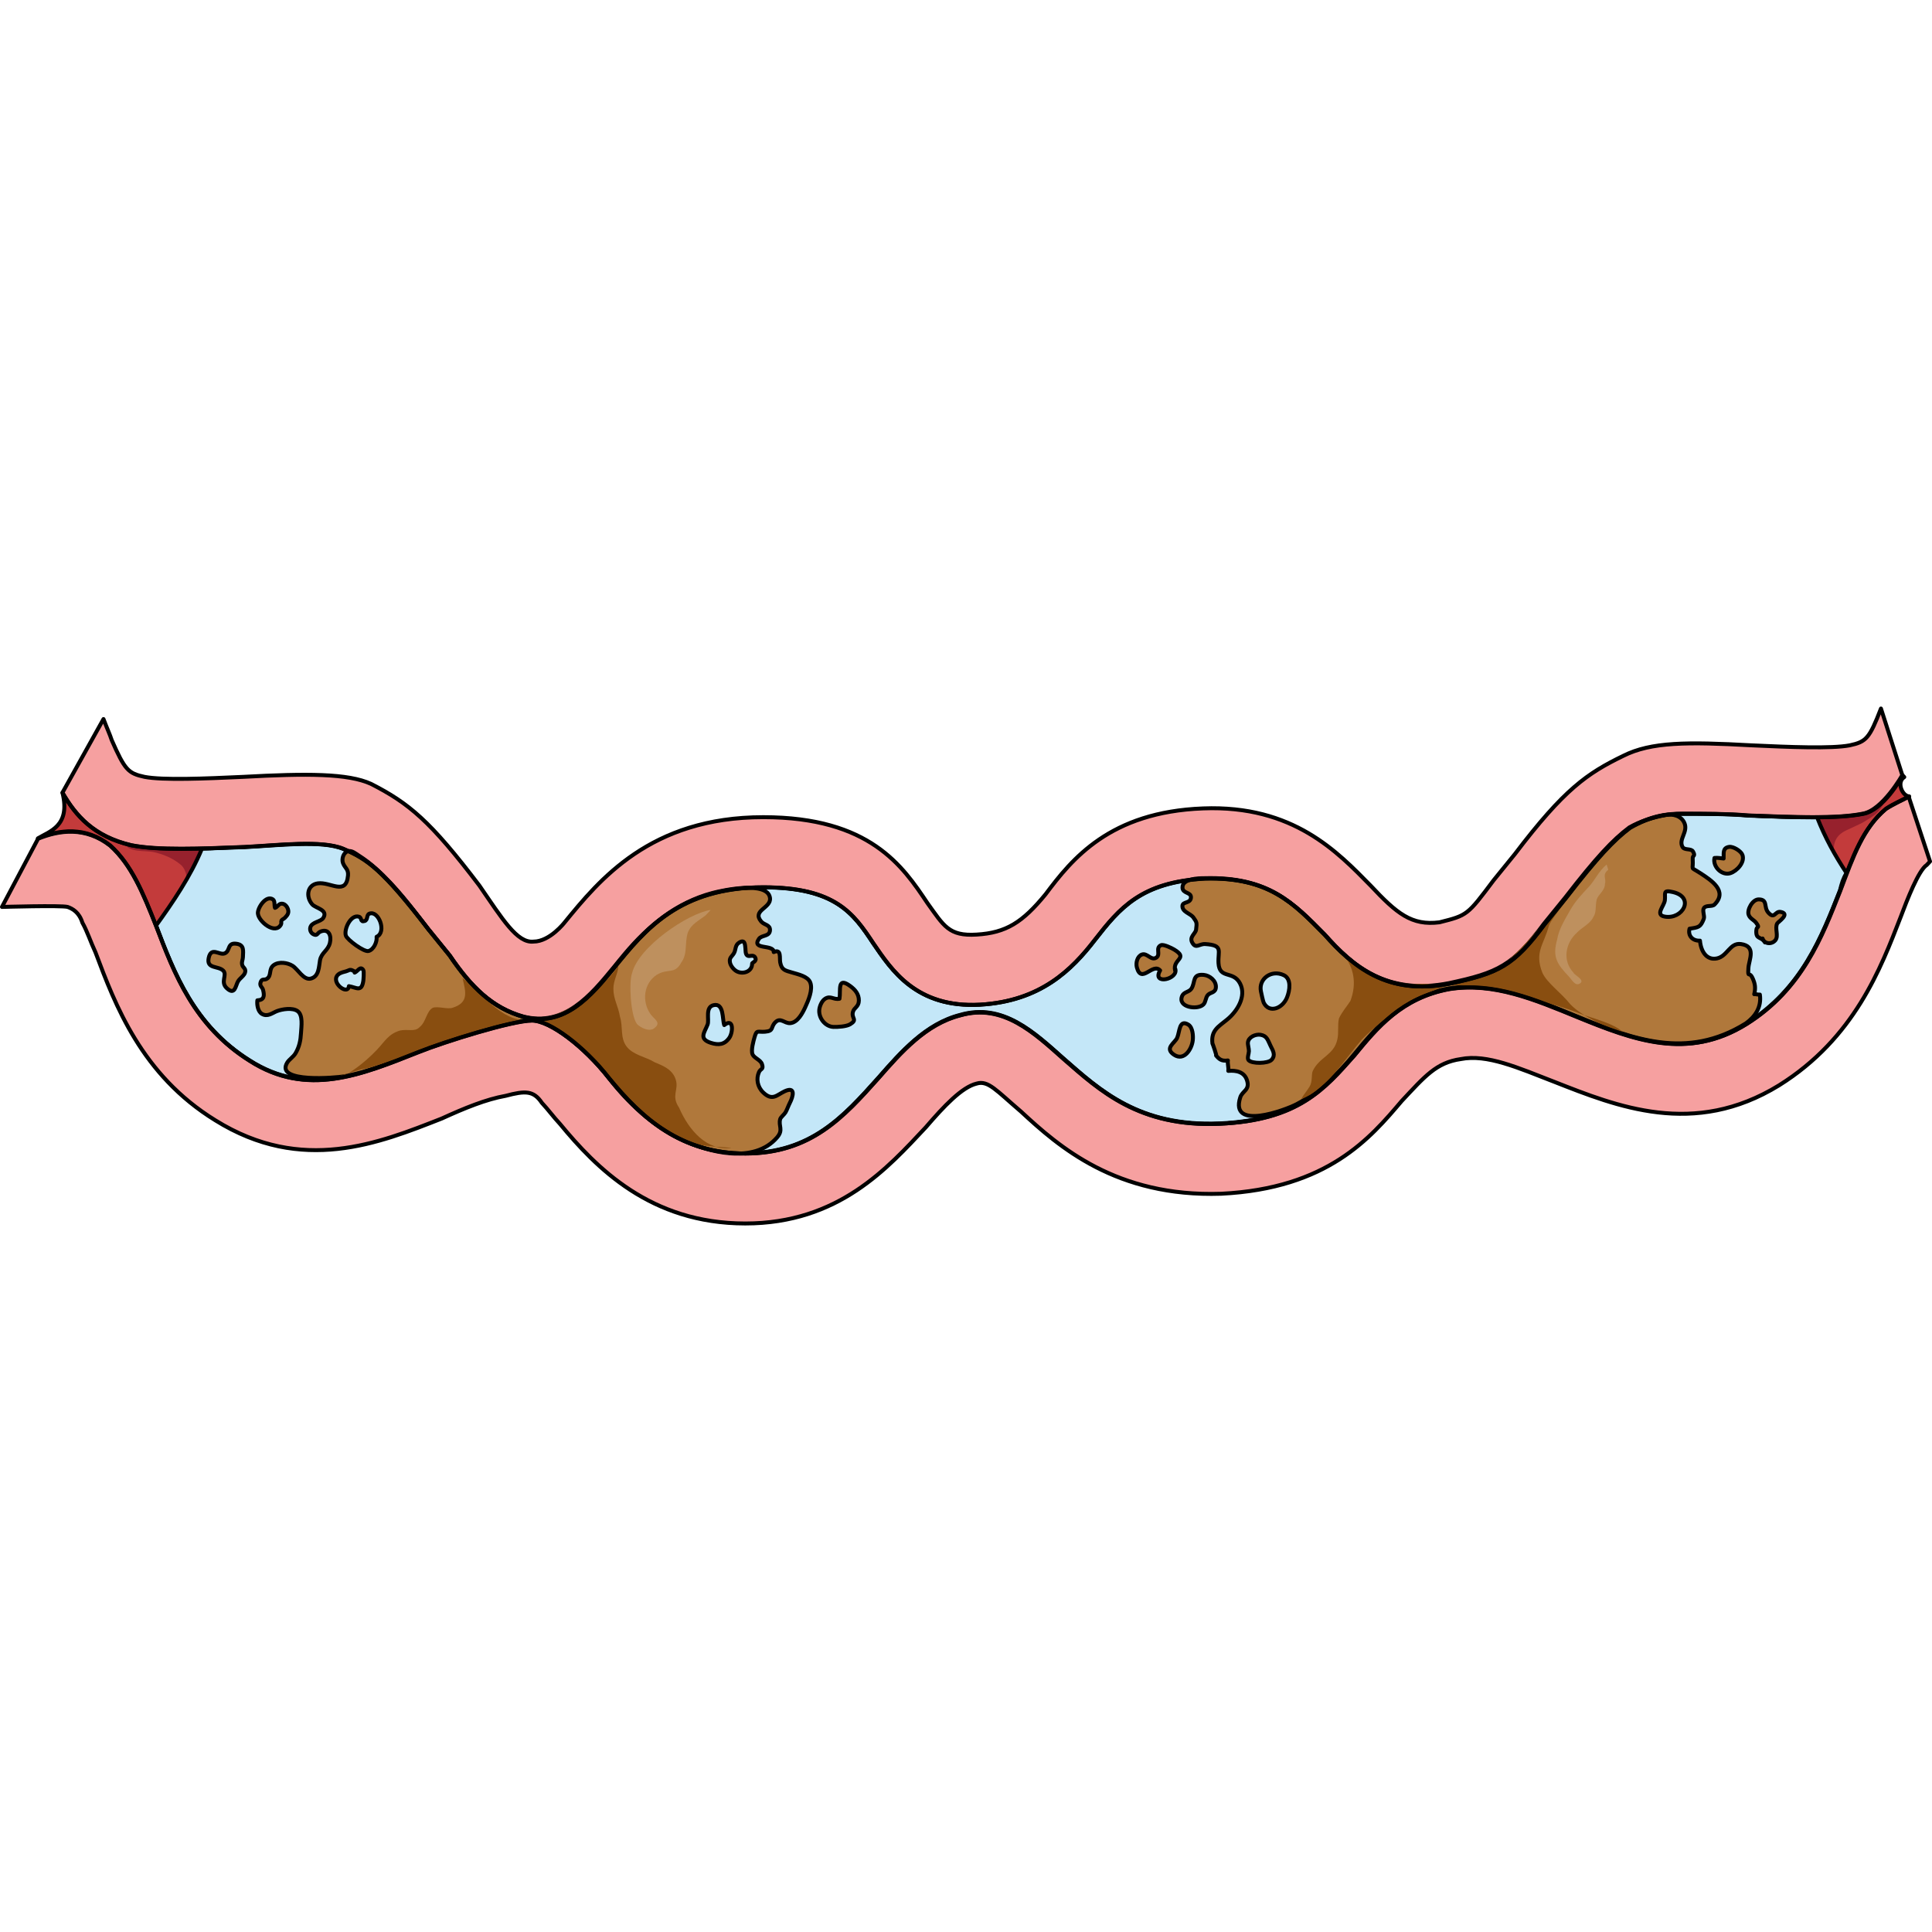 <?xml version="1.0" encoding="utf-8"?>
<!-- Created by: Science Figures, www.sciencefigures.org, Generator: Science Figures Editor -->
<!DOCTYPE svg PUBLIC "-//W3C//DTD SVG 1.1//EN" "http://www.w3.org/Graphics/SVG/1.1/DTD/svg11.dtd">
<svg version="1.1" id="Layer_1" xmlns="http://www.w3.org/2000/svg" xmlns:xlink="http://www.w3.org/1999/xlink" 
	 width="800px" height="800px" viewBox="0 0 367.83 98.79" enable-background="new 0 0 367.83 98.79" xml:space="preserve">
<g>
	<g>
		<path fill-rule="evenodd" clip-rule="evenodd" fill="#C33B3B" d="M20.906,26.368c4.063,3.666,6.251,9,8.751,15.333
			c3.438,9,7.188,19,17.813,25.667c10.939,7,21.252,2.666,32.191-1.667c5-2,17.813-6,21.563-6c3.438,0,10.001,5,14.688,11
			c6.251,7.667,13.752,14.333,25.939,14.333c12.502,0,18.752-7,25.315-14.333c4.376-5,9.063-10.333,15.626-12
			c8.126-2.333,14.064,3.333,19.689,8.333c6.875,6,14.376,13,29.689,12.334c15.002-0.667,20.002-6.667,25.627-13
			c4.376-5.334,9.064-11,18.127-12.667c8.438-1.333,16.252,2,24.377,5.333c10.626,4.334,20.939,8.334,32.19,1.334
			c10.626-6.667,14.376-16.667,17.814-25.334c2.5-6.666,4.375-12,8.751-15.666c1.563-1,3.125-1.667,4.375-2.334
			c-1.25,0-2.5-2.666-0.938-3.666c-0.313-0.334-0.313-0.334-0.313-0.334c-0.313,0.667-3.751,6.667-7.501,7.334
			c-5,1-13.126,0.666-21.877,0.333c-3.75-0.333-8.438-0.333-12.501-0.333c-2.813,0-5.938,0.333-10.001,2.666
			c-3.125,2.334-6.25,5.667-12.188,13.334c-4.063,5-4.063,5-4.063,5c-5.938,8-8.751,9.333-18.127,11.333
			c-11.875,2.333-18.439-3.333-23.752-9.333c-5.938-6-10.625-11-22.814-10.667c-12.188,0.667-16.251,5.667-20.939,11.667
			c-4.375,5.666-10.313,11.666-21.877,12.333c-12.188,0.667-16.876-6.667-20.313-11.667c-3.751-5.666-7.188-10.666-20.939-10.666
			c-15.938,0-22.502,8-28.44,15.333c-4.375,5.333-9.375,11.333-17.188,9.333c-5.938-1.666-10.001-5.666-14.063-11.666
			c-4.063-5-4.063-5-4.063-5c-8.751-11.334-11.564-13.334-16.252-15.334c-4.063-1.666-12.188-0.666-18.752-0.333
			c-8.438,0.333-16.563,0.667-21.564-0.333c-7.188-1.667-10.625-5.667-13.125-10c1.563,6.333-2.5,7.333-4.688,8.666
			C11.219,23.368,16.219,22.701,20.906,26.368L20.906,26.368z"/>
		<path fill-rule="evenodd" clip-rule="evenodd" fill="#97212D" d="M354.537,22.137c0.738-0.397,1.397-0.865,2.119-1.327
			c0.714-0.457,1.401-1.292,1.798-2.038c0.445-0.839,0.787-1.737,1.077-2.641c0.167-0.522,0.25-0.59-0.285-0.7
			c-0.313-0.064-0.677,0.051-0.995,0.05c-1.521-0.003-2.929,0.524-4.416,0.784c-2.646,0.463-5.479,0.846-7.817,2.253
			c-0.944,0.568-2.161,1.389-2.642,2.435c-0.388,0.842-0.132,1.939,0.154,2.773c0.597,1.737,1.846,4.088,3.599,4.877
			c0.339,0.152,1.001,0.415,1.392,0.27c0.426-0.159,0.488-0.602,0.526-1.012c0.093-0.992,0.062-1.857,0.608-2.751
			c0.438-0.715,1.154-1.223,1.891-1.565c0.895-0.416,1.789-0.808,2.672-1.242C354.326,22.248,354.433,22.193,354.537,22.137z"/>
		<path fill-rule="evenodd" clip-rule="evenodd" fill="#97212D" d="M29.15,27.688c1.946,0.41,3.772,1.174,5.301,2.462
			c1.282,1.08,1.297,3.714,1.297,5.316c0,0.74-0.057,1.388,0.729,1.772c0.969,0.475,1.994-0.245,2.857-0.664
			c1.663-0.807,3.93-1.068,5.199-2.509c0.721-0.817,1.057-1.795,1.221-2.845c0.16-1.033,0.396-2.713-0.027-3.701
			c-0.86-2.006-5.095-1.396-6.727-1.396c-2.661,0-5.306,0.132-7.964,0.132c-2.405,0-4.827-0.081-7.236-0.137
			C24.459,27.813,27.759,27.394,29.15,27.688z"/>
		<path fill-rule="evenodd" clip-rule="evenodd" fill="#C4E7F8" d="M345.931,21.021c-4.062,0-8.437,0-13.123-0.333
			c-3.75-0.334-8.437-0.334-12.499-0.334c-2.813,0-5.937,0.334-9.999,2.667c-3.124,2.334-6.249,5.668-12.186,13.337
			c-4.063,5.001-4.063,5.001-4.063,5.001c-5.937,8.001-8.749,9.335-18.123,11.335c-11.874,2.334-18.436-3.334-23.747-9.335
			c-5.938-6.001-10.624-11.002-22.811-10.669c-12.186,0.667-16.248,5.668-20.936,11.669c-4.374,5.668-10.311,11.669-21.872,12.336
			c-12.187,0.667-16.873-6.668-20.31-11.669c-3.75-5.668-7.188-10.669-20.936-10.669c-15.936,0-22.498,8.002-28.435,15.337
			c-4.374,5.334-9.374,11.336-17.186,9.335c-5.937-1.667-9.999-5.668-14.062-11.669c-4.062-5.001-4.062-5.001-4.062-5.001
			c-8.749-11.336-11.562-13.336-16.249-15.337c-4.062-1.667-12.186-0.666-18.748-0.333c-2.499,0-5.311,0.333-8.123,0.333
			c-2.188,5.335-5.625,10.336-8.75,14.67l0,0c3.438,9.002,7.188,19.004,17.811,25.672c10.938,7.002,21.248,2.667,32.185-1.667
			c4.999-2,17.811-6.001,21.56-6.001c3.438,0,10,5.001,14.687,11.002c6.249,7.668,13.749,14.337,25.935,14.337
			c12.498,0,18.748-7.002,25.31-14.337c4.375-5.001,9.062-10.335,15.624-12.002c8.123-2.334,14.061,3.334,19.686,8.335
			c6.873,6.001,14.373,13.003,29.684,12.336c14.998-0.667,19.998-6.668,25.622-13.003c4.374-5.334,9.062-11.002,18.123-12.669
			c8.437-1.334,16.248,2,24.372,5.334c10.624,4.334,20.936,8.335,32.185,1.334c10.624-6.668,14.373-16.67,17.811-25.339
			c0.313-1.334,0.625-2.334,1.25-3.334C349.368,28.356,347.493,25.022,345.931,21.021L345.931,21.021z"/>
		
			<path fill-rule="evenodd" clip-rule="evenodd" fill="none" stroke="#000000" stroke-width="0.75" stroke-linecap="round" stroke-linejoin="round" stroke-miterlimit="10" d="
			M345.931,21.021c-4.062,0-8.437,0-13.123-0.333c-3.75-0.334-8.437-0.334-12.499-0.334c-2.813,0-5.937,0.334-9.999,2.667
			c-3.124,2.334-6.249,5.668-12.186,13.337c-4.063,5.001-4.063,5.001-4.063,5.001c-5.937,8.001-8.749,9.335-18.123,11.335
			c-11.874,2.334-18.436-3.334-23.747-9.335c-5.938-6.001-10.624-11.002-22.811-10.669c-12.186,0.667-16.248,5.668-20.936,11.669
			c-4.374,5.668-10.311,11.669-21.872,12.336c-12.187,0.667-16.873-6.668-20.31-11.669c-3.75-5.668-7.188-10.669-20.936-10.669
			c-15.936,0-22.498,8.002-28.435,15.337c-4.374,5.334-9.374,11.336-17.186,9.335c-5.937-1.667-9.999-5.668-14.062-11.669
			c-4.062-5.001-4.062-5.001-4.062-5.001c-8.749-11.336-11.562-13.336-16.249-15.337c-4.062-1.667-12.186-0.666-18.748-0.333
			c-2.499,0-5.311,0.333-8.123,0.333c-2.188,5.335-5.625,10.336-8.75,14.67l0,0c3.438,9.002,7.188,19.004,17.811,25.672
			c10.938,7.002,21.248,2.667,32.185-1.667c4.999-2,17.811-6.001,21.56-6.001c3.438,0,10,5.001,14.687,11.002
			c6.249,7.668,13.749,14.337,25.935,14.337c12.498,0,18.748-7.002,25.31-14.337c4.375-5.001,9.062-10.335,15.624-12.002
			c8.123-2.334,14.061,3.334,19.686,8.335c6.873,6.001,14.373,13.003,29.684,12.336c14.998-0.667,19.998-6.668,25.622-13.003
			c4.374-5.334,9.062-11.002,18.123-12.669c8.437-1.334,16.248,2,24.372,5.334c10.624,4.334,20.936,8.335,32.185,1.334
			c10.624-6.668,14.373-16.67,17.811-25.339c0.313-1.334,0.625-2.334,1.25-3.334C349.368,28.356,347.493,25.022,345.931,21.021
			L345.931,21.021z"/>
		<path fill-rule="evenodd" clip-rule="evenodd" fill="#F6A0A0" d="M362.115,12.992c-4.062-12.678-4.062-12.678-4.062-12.678
			c-2.188,5.672-2.813,6.339-5.938,7.007c-3.438,0.667-11.562,0.333-18.748,0c-12.187-0.668-19.061-0.668-24.373,2.001
			c-6.874,3.337-11.249,6.339-20.623,18.684c-4.062,5.004-4.062,5.004-4.062,5.004c-5,6.673-5,6.673-10.312,8.008
			c-5.313,0.667-8.124-1.669-13.124-7.007c-6.25-6.339-14.687-15.347-31.872-14.68c-17.812,0.668-24.998,9.676-29.997,16.348
			c-4.375,5.339-7.5,7.34-13.124,7.674c-5.312,0.334-6.249-1.668-9.374-6.005C171.82,30.341,165.571,21,145.261,21
			c-21.561,0-31.247,12.01-37.81,20.018c0,0-2.813,3.669-5.937,3.669c-3.125,0.334-5.937-4.337-10.312-10.676
			C81.829,21.667,77.767,18.33,70.58,14.661c-4.375-2.002-12.187-2.002-24.373-1.335c-7.187,0.334-15.311,0.667-18.748,0
			c-3.125-0.667-3.75-1.335-6.25-7.006c-0.313-1.001-0.938-2.336-1.563-4.004c-7.811,14.013-7.811,14.013-7.811,14.013
			c2.499,4.337,5.937,8.34,13.123,10.009c5,1.001,13.124,0.667,21.561,0.333c6.563-0.333,14.687-1.334,18.748,0.334
			c4.688,2.002,7.5,4.004,16.249,15.347c4.062,5.005,4.062,5.005,4.062,5.005c4.063,6.005,8.125,10.009,14.062,11.677
			c7.812,2.002,12.812-4.004,17.187-9.342c5.937-7.34,12.498-15.347,28.435-15.347c13.749,0,17.186,5.004,20.936,10.676
			c3.437,5.005,8.124,12.345,20.311,11.677c11.562-0.667,17.498-6.672,21.873-12.344c4.687-6.006,8.749-11.01,20.936-11.677
			c12.187-0.334,16.873,4.671,22.81,10.676c5.313,6.005,11.875,11.677,23.748,9.342c9.374-2.002,12.187-3.337,18.124-11.344
			c4.062-5.004,4.062-5.004,4.062-5.004c5.938-7.674,9.062-11.01,12.187-13.346c4.063-2.335,7.187-2.669,9.999-2.669
			c4.063,0,8.749,0,12.499,0.334c8.749,0.334,16.873,0.667,21.873-0.334C358.365,19.665,362.115,12.992,362.115,12.992
			L362.115,12.992z"/>
		<path fill-rule="evenodd" clip-rule="evenodd" fill="#F6A0A0" d="M367.396,29.434c-4.062-12.319-4.062-12.319-4.062-12.319
			c-1.25,0.666-2.812,1.332-4.374,2.331c-4.373,3.662-6.248,8.99-8.747,15.648c-3.437,8.657-7.186,18.646-17.808,25.305
			c-11.246,6.992-21.556,2.996-32.178-1.332c-8.123-3.329-15.933-6.659-24.368-5.327c-9.06,1.665-13.746,7.325-18.119,12.652
			c-5.623,6.326-10.622,12.319-25.617,12.985c-15.309,0.665-22.807-6.326-29.68-12.319c-5.623-4.994-11.559-10.654-19.682-8.324
			c-6.561,1.665-11.246,6.992-15.62,11.986c-6.561,7.325-12.809,14.317-25.306,14.317c-12.184,0-19.682-6.659-25.93-14.317
			c-4.686-5.993-11.246-10.987-14.684-10.987c-3.748,0-16.557,3.995-21.556,5.993c-10.935,4.328-21.243,8.656-32.178,1.665
			c-10.622-6.659-14.371-16.647-17.808-25.638c-2.499-6.326-4.686-11.653-8.747-15.315c-4.687-3.663-9.685-2.997-13.746-1.332
			C0.315,38.091,0.315,38.091,0.315,38.091s11.247-0.333,12.496,0c0.938,0.333,2.187,0.999,2.812,2.996
			c0.938,1.665,1.563,3.663,2.5,5.66c3.748,9.989,8.747,23.307,22.806,31.964c16.558,10.321,31.241,4.328,43.112-0.333
			c4.373-1.998,8.436-3.663,12.184-4.328c3.749-0.999,5.311-0.999,6.873,1.331c1.25,1.332,2.188,2.664,3.437,3.996
			c6.873,8.323,17.183,18.978,35.302,18.978c17.808,0,27.18-10.654,34.365-18.313c3.437-3.995,6.873-7.657,9.686-8.323
			c2.186-0.666,3.748,1.332,8.435,5.327c7.185,6.659,18.12,16.314,38.114,15.648c20.306-0.999,28.429-10.654,34.364-17.646
			c4.374-4.661,6.561-7.324,11.247-7.99c4.998-0.999,10.934,1.664,17.807,4.328c11.872,4.661,26.555,10.654,42.801,0.666
			c14.37-8.99,19.369-22.308,23.118-31.964c1.249-3.329,3.437-8.989,4.998-9.988C367.083,29.767,367.396,29.434,367.396,29.434
			L367.396,29.434z"/>
		<path fill-rule="evenodd" clip-rule="evenodd" fill="#B0783B" d="M81.488,42.328c-3.053-4.009-6.178-8.138-9.952-11.508
			c-1.02-0.909-2.101-1.738-3.255-2.471c-0.544-0.345-1.271-0.958-1.938-0.825c-0.963,0.19-1.33,1.469-1.049,2.254
			c0.35,0.975,1.077,1.142,0.963,2.389c-0.36,3.93-3.349,1.154-5.752,1.493c-1.976,0.277-2.35,2.466-1.084,3.979
			c0.643,0.77,3.125,1.041,2.121,2.614c-0.479,0.752-2.252,0.748-2.476,1.859c-0.099,0.488,0.143,1.009,0.603,1.241
			c0.788,0.399,0.713-0.27,1.389-0.529c1.55-0.598,2.078,0.829,1.752,2.174c-0.358,1.488-1.616,1.825-1.891,3.328
			c-0.217,1.187-0.157,3.055-1.746,3.463c-1.389,0.355-2.443-1.797-3.488-2.443c-0.957-0.592-2.587-0.842-3.574-0.117
			c-1.013,0.742-0.345,1.935-1.268,2.578c-0.537,0.375-0.994-0.14-1.245,0.747c-0.189,0.671,0.341,0.852,0.479,1.367
			c0.32,1.208,0.195,1.952-1.079,2.008c-0.103,0.805,0.079,2.098,0.843,2.566c1.077,0.662,2.002-0.164,2.862-0.502
			c1.001-0.395,3.012-0.709,3.961-0.007c1.061,0.783,0.707,2.941,0.645,4.133c-0.077,1.44-0.311,2.611-1.025,3.859
			c-0.418,0.729-1.244,1.2-1.619,1.834c-2.326,3.929,9.465,2.837,10.828,2.593c4.939-0.886,9.493-2.87,14.12-4.722
			c5.003-2.002,17.822-6.006,21.573-6.006c3.439,0,10.005,5.005,14.694,11.011c3.692,4.728,8.288,9.119,13.755,11.702
			c5.267,2.488,13.955,4.788,18.346-0.402c1.201-1.421,0.183-2.131,0.556-3.45c0.102-0.36,0.802-0.904,1.016-1.285
			c0.313-0.557,0.529-1.23,0.828-1.81c0.632-1.227,1.146-3.202-1.005-2.193c-1.477,0.692-2.307,1.903-4.053,0.244
			c-1.157-1.1-1.374-2.661-0.824-3.898c0.318-0.718,0.932-0.434,0.57-1.532c-0.266-0.804-1.479-1.129-1.792-1.841
			c-0.336-0.764,0.176-2.566,0.389-3.311c0.413-1.443,0.599-0.889,1.98-1.006c1.755-0.148,1.013-0.825,1.946-1.778
			c1.027-1.048,1.758,0.256,2.889,0.141c1.396-0.142,2.305-1.893,2.826-3.031c0.563-1.228,1.506-3.35,0.943-4.736
			c-0.466-1.148-2.301-1.523-3.48-1.876c-1.262-0.377-1.952-0.449-2.23-1.915c-0.155-0.821,0.269-2.651-1.233-1.967
			c0.037-1.534-4.313-0.348-2.815-2.523c0.521-0.757,2.04-0.394,2.102-1.637c0.053-1.072-1.098-0.972-1.679-1.669
			c-1.803-2.167,1.95-2.521,1.679-4.486c-0.455-3.299-9.001-1.461-10.964-0.936c-6.89,1.846-12.163,6.225-16.678,11.578
			c-0.723,0.856-1.427,1.728-2.132,2.599c-4.377,5.338-9.38,11.344-17.196,9.342c-5.939-1.668-10.004-5.672-14.068-11.678
			C81.488,42.328,81.488,42.328,81.488,42.328z"/>
		
			<path fill-rule="evenodd" clip-rule="evenodd" fill="none" stroke="#000000" stroke-width="0.75" stroke-linecap="round" stroke-linejoin="round" stroke-miterlimit="10" d="
			M81.488,42.328c-3.053-4.009-6.178-8.138-9.952-11.508c-1.02-0.909-2.101-1.738-3.255-2.471c-0.544-0.345-1.271-0.958-1.938-0.825
			c-0.963,0.19-1.33,1.469-1.049,2.254c0.35,0.975,1.077,1.142,0.963,2.389c-0.36,3.93-3.349,1.154-5.752,1.493
			c-1.976,0.277-2.35,2.466-1.084,3.979c0.643,0.77,3.125,1.041,2.121,2.614c-0.479,0.752-2.252,0.748-2.476,1.859
			c-0.099,0.488,0.143,1.009,0.603,1.241c0.788,0.399,0.713-0.27,1.389-0.529c1.55-0.598,2.078,0.829,1.752,2.174
			c-0.358,1.488-1.616,1.825-1.891,3.328c-0.217,1.187-0.157,3.055-1.746,3.463c-1.389,0.355-2.443-1.797-3.488-2.443
			c-0.957-0.592-2.587-0.842-3.574-0.117c-1.013,0.742-0.345,1.935-1.268,2.578c-0.537,0.375-0.994-0.14-1.245,0.747
			c-0.189,0.671,0.341,0.852,0.479,1.367c0.32,1.208,0.195,1.952-1.079,2.008c-0.103,0.805,0.079,2.098,0.843,2.566
			c1.077,0.662,2.002-0.164,2.862-0.502c1.001-0.395,3.012-0.709,3.961-0.007c1.061,0.783,0.707,2.941,0.645,4.133
			c-0.077,1.44-0.311,2.611-1.025,3.859c-0.418,0.729-1.244,1.2-1.619,1.834c-2.326,3.929,9.465,2.837,10.828,2.593
			c4.939-0.886,9.493-2.87,14.12-4.722c5.003-2.002,17.822-6.006,21.573-6.006c3.439,0,10.005,5.005,14.694,11.011
			c3.692,4.728,8.288,9.119,13.755,11.702c5.267,2.488,13.955,4.788,18.346-0.402c1.201-1.421,0.183-2.131,0.556-3.45
			c0.102-0.36,0.802-0.904,1.016-1.285c0.313-0.557,0.529-1.23,0.828-1.81c0.632-1.227,1.146-3.202-1.005-2.193
			c-1.477,0.692-2.307,1.903-4.053,0.244c-1.157-1.1-1.374-2.661-0.824-3.898c0.318-0.718,0.932-0.434,0.57-1.532
			c-0.266-0.804-1.479-1.129-1.792-1.841c-0.336-0.764,0.176-2.566,0.389-3.311c0.413-1.443,0.599-0.889,1.98-1.006
			c1.755-0.148,1.013-0.825,1.946-1.778c1.027-1.048,1.758,0.256,2.889,0.141c1.396-0.142,2.305-1.893,2.826-3.031
			c0.563-1.228,1.506-3.35,0.943-4.736c-0.466-1.148-2.301-1.523-3.48-1.876c-1.262-0.377-1.952-0.449-2.23-1.915
			c-0.155-0.821,0.269-2.651-1.233-1.967c0.037-1.534-4.313-0.348-2.815-2.523c0.521-0.757,2.04-0.394,2.102-1.637
			c0.053-1.072-1.098-0.972-1.679-1.669c-1.803-2.167,1.95-2.521,1.679-4.486c-0.455-3.299-9.001-1.461-10.964-0.936
			c-6.89,1.846-12.163,6.225-16.678,11.578c-0.723,0.856-1.427,1.728-2.132,2.599c-4.377,5.338-9.38,11.344-17.196,9.342
			c-5.939-1.668-10.004-5.672-14.068-11.678C81.488,42.328,81.488,42.328,81.488,42.328z"/>
		<path fill-rule="evenodd" clip-rule="evenodd" fill="#B0783B" d="M332.379,60.326c1.775-1.262,3.029-3.096,2.679-5.492
			c-0.316,0.046-0.758-0.111-1.076-0.068c0.29-1.202,0.166-1.96-0.253-2.93c-0.728-1.683-0.985,0.114-0.854-2.06
			c0.096-1.585,1.563-4.149-1.426-4.562c-2.119-0.293-2.547,2.328-4.579,2.741c-1.966,0.4-3.047-1.376-3.216-3.387
			c-1.352,0.084-2.355-0.909-1.984-2.275c1.749-0.257,2.087-0.287,2.707-1.864c0.218-0.552-0.32-1.572,0.029-2.07
			c0.43-0.613,1.537-0.186,2.019-0.668c2.573-2.576-0.632-4.625-2.736-5.991c-2.042-1.326-1.263-0.305-1.419-2.687
			c-0.054-0.821,0.62-0.41,0.055-1.42c-0.363-0.647-1.622-0.161-2.009-0.893c-0.977-1.846,1.767-3.074,0.302-4.948
			c-0.722-0.924-1.248-0.967-2.308-0.877c-1.221,0.104-2.402,0.17-3.596,0.483c-1.618,0.425-3.071,1.062-4.562,1.806
			c-2.002,0.999-3.748,3.153-5.229,4.781c-2.438,2.682-4.687,5.534-6.904,8.397c-4.061,4.996-4.061,4.996-4.061,4.996
			c-5.935,7.995-8.746,9.327-18.116,11.326c-11.869,2.331-18.429-3.331-23.738-9.327c-5.936-5.996-10.62-10.992-22.802-10.659
			c-1.123,0-4.249,0.072-4.167,1.813c0.054,1.133,1.632,0.813,1.61,1.824c-0.024,1.205-1.553,0.772-1.621,1.592
			c-0.102,1.207,1.516,1.462,2.074,2.241c0.682,0.953,0.686,0.979,0.518,2.343c-0.09,0.735-1.369,1.368-0.699,2.497
			c0.709,1.196,1.291,0.151,2.462,0.229c3.495,0.232,2.368,1.291,2.511,3.645c0.188,3.102,2.802,1.33,4.109,3.878
			c1.268,2.47-0.615,5.342-2.463,6.848c-1.693,1.379-3.11,2.092-2.799,4.575c-0.019-0.151,0.936,2.572,0.686,2.269
			c0.602,0.731,1.07,1.113,2.256,0.946c-0.104,0.605,0.174,1.381,0.069,1.985c1.522-0.125,3.056,0.175,3.569,1.803
			c0.59,1.873-0.885,1.976-1.289,3.244c-2.041,6.393,8.604,2.412,10.71,1.307c4.18-2.194,7.906-5.761,10.888-9.396
			c4.372-5.33,9.058-10.992,18.116-12.658c8.434-1.332,16.242,1.999,24.363,5.33C310.824,63.325,321.132,67.322,332.379,60.326z"/>
		
			<path fill-rule="evenodd" clip-rule="evenodd" fill="none" stroke="#000000" stroke-width="0.75" stroke-linecap="round" stroke-linejoin="round" stroke-miterlimit="10" d="
			M332.379,60.326c1.775-1.262,3.029-3.096,2.679-5.492c-0.316,0.046-0.758-0.111-1.076-0.068c0.29-1.202,0.166-1.96-0.253-2.93
			c-0.728-1.683-0.985,0.114-0.854-2.06c0.096-1.585,1.563-4.149-1.426-4.562c-2.119-0.293-2.547,2.328-4.579,2.741
			c-1.966,0.4-3.047-1.376-3.216-3.387c-1.352,0.084-2.355-0.909-1.984-2.275c1.749-0.257,2.087-0.287,2.707-1.864
			c0.218-0.552-0.32-1.572,0.029-2.07c0.43-0.613,1.537-0.186,2.019-0.668c2.573-2.576-0.632-4.625-2.736-5.991
			c-2.042-1.326-1.263-0.305-1.419-2.687c-0.054-0.821,0.62-0.41,0.055-1.42c-0.363-0.647-1.622-0.161-2.009-0.893
			c-0.774-1.463,1.127-2.843,0.369-4.549c-0.595-1.34-2.147-1.771-3.592-1.503c-2.37,0.441-4.807,1.173-6.892,2.37
			c-3.124,2.332-6.247,5.663-12.182,13.324c-4.061,4.996-4.061,4.996-4.061,4.996c-5.935,7.995-8.746,9.327-18.116,11.326
			c-11.869,2.331-18.429-3.331-23.738-9.327c-5.936-5.996-10.62-10.992-22.802-10.659c-1.123,0-4.249,0.072-4.167,1.813
			c0.054,1.133,1.632,0.813,1.61,1.824c-0.024,1.205-1.553,0.772-1.621,1.592c-0.102,1.207,1.516,1.462,2.074,2.241
			c0.682,0.953,0.686,0.979,0.518,2.343c-0.09,0.735-1.369,1.368-0.699,2.497c0.709,1.196,1.291,0.151,2.462,0.229
			c3.495,0.232,2.368,1.291,2.511,3.645c0.188,3.102,2.802,1.33,4.109,3.878c1.268,2.47-0.615,5.342-2.463,6.848
			c-1.693,1.379-3.11,2.092-2.799,4.575c-0.019-0.151,0.936,2.572,0.686,2.269c0.602,0.731,1.07,1.113,2.256,0.946
			c-0.104,0.605,0.174,1.381,0.069,1.985c1.522-0.125,3.056,0.175,3.569,1.803c0.59,1.873-0.885,1.976-1.289,3.244
			c-2.041,6.393,8.604,2.412,10.71,1.307c4.18-2.194,7.906-5.761,10.888-9.396c4.372-5.33,9.058-10.992,18.116-12.658
			c8.434-1.332,16.242,1.999,24.363,5.33C310.824,63.325,321.132,67.322,332.379,60.326z"/>
		<path fill-rule="evenodd" clip-rule="evenodd" fill="#894E10" d="M68.937,69.02c1.253,0,5.327-1.667,7.208-2.001
			c3.134-1.001,5.641-2.335,8.461-3.336c3.135-1,6.895-1.667,10.029-2.668c1.566-0.667,4.074-0.334,5.641-1.334
			c-4.701,0.333-8.775-5.337-12.223-8.006c0.627,2.669,1.254,4.67-1.88,5.671c-0.94,0.333-2.82-0.334-3.761,0
			c-1.254,0.667-1.254,2.668-2.507,3.669c-0.94,1.001-2.194,0.333-3.761,0.667c-2.193,0.667-2.82,2.001-4.388,3.669
			c-2.193,2.335-6.581,6.004-9.401,5.671"/>
		<path fill-rule="evenodd" clip-rule="evenodd" fill="#894E10" d="M103.348,60.045c3.437,2.663,7.186,3.994,9.686,7.322
			c1.874,2.33,4.373,5.658,6.561,7.988c2.812,2.33,4.686,3.661,7.498,5.658c4.061,2.663,7.498,2.663,12.184,2.995
			c-4.686,0.666-8.123-3.328-9.997-7.654c-1.563-2.33,0-3.329-0.625-5.326c-0.625-1.996-2.499-2.662-4.062-3.328
			c-1.563-0.998-4.061-1.331-5.311-2.995s-0.625-3.661-1.25-5.658c-0.313-1.997-1.25-3.328-1.25-5.325
			c0-1.664,0.938-2.995,0.938-4.327c-3.749,5.325-10.31,9.319-14.684,9.985"/>
		<path fill-rule="evenodd" clip-rule="evenodd" fill="#894E10" d="M255.86,47.354c1.87,2.336,2.493,5.339,1.247,8.676
			c-0.624,1.001-1.559,2.002-2.183,3.336c-0.312,1.335,0,2.67-0.312,4.004c-0.623,3.003-3.429,3.337-4.676,6.006
			c-0.313,0.668,0,2.002-0.623,3.003c-0.624,1.001-1.248,1.669-1.559,2.336c4.676-1.668,8.104-7.341,11.533-11.345
			c4.364-4.337,9.663-8.008,15.586-10.01c-0.935-1.001-5.923-0.333-7.17-0.667c-3.428-0.334-5.61-0.667-8.416-2.669"/>
		<path fill-rule="evenodd" clip-rule="evenodd" fill="#894E10" d="M275.476,53.018c6.267,0,11.906,1,17.547,3.001
			c2.506,0.667,5.013,1.334,7.52,2.334c2.507,1.001,7.207,2.001,8.773,4.002c-2.82-1-8.146-3.335-10.34-5.669
			c-1.88-2.334-4.387-4.002-5.327-6.003c-1.566-4.002,0.313-5.336,1.254-9.004c0.626-1.668,5.013-6.337,5.013-8.004
			c-1.566,1.667-2.819,4.002-4.387,5.669c-1.566,1.668-3.446,4.002-5.013,5.67c-3.134,3.335-6.267,6.336-10.967,7.003"/>
		<path fill-rule="evenodd" clip-rule="evenodd" fill="#BE905E" d="M305.881,30.075c-1.57,1.33-2.198,2.992-3.455,4.323
			c-1.256,1.33-2.513,2.66-3.455,4.323s-2.199,3.658-2.513,5.653c-0.942,3.326,0,4.656,2.198,6.984
			c0.629,0.665,1.257,1.995,2.199,1.33s-1.257-1.663-1.257-1.995c-2.198-2.328-1.57-5.654,0.629-7.649
			c0.942-0.998,2.513-1.663,3.141-2.993c0.628-0.998,0.314-1.995,0.628-3.325c0.314-0.998,1.571-1.663,1.571-2.993
			c0.313-0.998-0.629-1.663,0.628-2.661"/>
		<path fill-rule="evenodd" clip-rule="evenodd" fill="#BE905E" d="M135.315,38.715c-4.368,0.669-13.728,7.02-14.976,12.034
			c-0.625,1.672-0.313,8.023,0.936,9.694c0.624,0.669,2.496,1.672,3.432,0.669c1.248-1.003-0.312-1.672-0.936-2.675
			c-1.561-2.34-1.248-5.683,1.248-7.354c2.184-1.337,3.432,0,4.68-2.34c1.248-1.671,0.624-3.677,1.248-5.683
			c0.624-1.672,2.184-2.34,3.432-3.343"/>
		
			<path fill="none" stroke="#000000" stroke-width="0.75" stroke-linecap="round" stroke-linejoin="round" stroke-miterlimit="10" d="
			M362.176,13.053c-4.063-12.678-4.063-12.678-4.063-12.678c-2.188,5.672-2.813,6.339-5.937,7.006
			c-3.438,0.667-11.562,0.334-18.749,0c-12.186-0.667-19.061-0.667-24.372,2.002c-6.875,3.336-11.249,6.339-20.623,18.683
			c-4.063,5.005-4.063,5.005-4.063,5.005c-5,6.672-5,6.672-10.312,8.007c-5.313,0.667-8.124-1.668-13.124-7.006
			c-6.249-6.339-14.687-15.347-31.872-14.68c-17.811,0.667-24.998,9.675-29.997,16.348c-4.374,5.338-7.499,7.34-13.124,7.673
			c-5.312,0.334-6.249-1.668-9.374-6.005c-4.687-7.006-10.937-16.348-31.247-16.348c-21.561,0-31.247,12.011-37.809,20.018
			c0,0-2.813,3.67-5.938,3.67c-3.125,0.334-5.937-4.337-10.311-10.676c-9.375-12.345-13.438-15.681-20.623-19.351
			c-4.375-2.002-12.188-2.002-24.373-1.335c-7.188,0.334-15.312,0.668-18.748,0c-3.125-0.667-3.75-1.334-6.25-7.006
			c-0.313-1.001-0.938-2.335-1.563-4.003c-7.812,14.012-7.812,14.012-7.812,14.012c2.499,4.337,5.937,8.341,13.124,10.009
			c4.999,1.001,13.123,0.667,21.561,0.334c6.562-0.334,14.686-1.335,18.748,0.333c4.688,2.002,7.499,4.004,16.248,15.348
			c4.063,5.004,4.063,5.004,4.063,5.004c4.063,6.005,8.124,10.009,14.061,11.677c7.813,2.002,12.813-4.003,17.187-9.342
			c5.937-7.339,12.499-15.347,28.435-15.347c13.749,0,17.186,5.005,20.936,10.677c3.438,5.004,8.125,12.344,20.311,11.677
			c11.562-0.667,17.498-6.673,21.873-12.345c4.688-6.005,8.75-11.01,20.936-11.677c12.187-0.333,16.873,4.671,22.811,10.676
			c5.313,6.006,11.874,11.678,23.748,9.342c9.374-2.002,12.187-3.336,18.123-11.343c4.063-5.005,4.063-5.005,4.063-5.005
			c5.937-7.673,9.062-11.01,12.186-13.345c4.063-2.336,7.188-2.669,10-2.669c4.062,0,8.749,0,12.498,0.333
			c8.75,0.334,16.874,0.668,21.873-0.333C358.426,19.725,362.176,13.053,362.176,13.053L362.176,13.053z"/>
		
			<path fill="none" stroke="#000000" stroke-width="0.75" stroke-linecap="round" stroke-linejoin="round" stroke-miterlimit="10" d="
			M367.455,29.494c-4.061-12.319-4.061-12.319-4.061-12.319c-1.25,0.666-2.813,1.332-4.374,2.331
			c-4.374,3.662-6.248,8.989-8.748,15.648c-3.437,8.656-7.185,18.646-17.807,25.304c-11.247,6.992-21.557,2.997-32.179-1.331
			c-8.122-3.33-15.933-6.659-24.367-5.327c-9.061,1.664-13.746,7.324-18.12,12.651c-5.623,6.326-10.622,12.319-25.617,12.985
			c-15.308,0.666-22.806-6.326-29.679-12.319c-5.623-4.994-11.56-10.654-19.682-8.323c-6.561,1.664-11.247,6.991-15.621,11.986
			c-6.561,7.324-12.809,14.316-25.305,14.316c-12.184,0-19.682-6.659-25.93-14.316c-4.687-5.993-11.247-10.987-14.684-10.987
			c-3.749,0-16.558,3.995-21.557,5.992c-10.934,4.329-21.243,8.657-32.178,1.665c-10.621-6.659-14.371-16.647-17.807-25.637
			c-2.5-6.326-4.687-11.653-8.748-15.316c-4.686-3.662-9.685-2.996-13.746-1.331C0.375,38.15,0.375,38.15,0.375,38.15
			s11.247-0.333,12.496,0c0.938,0.333,2.188,0.999,2.813,2.997c0.938,1.664,1.563,3.662,2.499,5.66
			c3.749,9.988,8.747,23.307,22.806,31.963c16.558,10.321,31.241,4.328,43.113-0.333c4.373-1.997,8.435-3.662,12.184-4.328
			c3.748-0.999,5.311-0.999,6.873,1.332c1.249,1.332,2.187,2.663,3.436,3.995c6.873,8.324,17.184,18.979,35.303,18.979
			c17.807,0,27.18-10.654,34.365-18.313c3.436-3.995,6.873-7.658,9.685-8.324c2.187-0.665,3.749,1.332,8.435,5.328
			c7.186,6.658,18.12,16.314,38.114,15.648c20.306-0.999,28.429-10.654,34.364-17.646c4.374-4.661,6.562-7.325,11.247-7.991
			c4.999-0.999,10.935,1.665,17.808,4.328c11.871,4.662,26.555,10.655,42.8,0.666c14.371-8.989,19.369-22.308,23.118-31.963
			c1.25-3.329,3.437-8.989,4.998-9.988C367.143,29.827,367.455,29.494,367.455,29.494L367.455,29.494z"/>
		
			<path fill="none" stroke="#000000" stroke-width="0.75" stroke-linecap="round" stroke-linejoin="round" stroke-miterlimit="10" d="
			M20.967,26.428c4.063,3.667,6.25,9,8.75,15.334c3.438,9,7.188,19,17.814,25.666c10.938,7,21.252,2.667,32.19-1.666
			c5-2,17.813-6,21.563-6c3.438,0,10.002,5,14.689,11c6.25,7.666,13.751,14.333,25.939,14.333c12.501,0,18.752-7,25.314-14.333
			c4.375-5,9.063-10.334,15.627-12c8.125-2.334,14.063,3.333,19.689,8.333c6.875,6,14.375,13,29.689,12.333
			c15.001-0.666,20.002-6.666,25.627-13c4.375-5.333,9.063-11,18.127-12.666c8.438-1.334,16.251,2,24.377,5.333
			c10.626,4.333,20.939,8.333,32.19,1.333c10.626-6.666,14.376-16.666,17.813-25.333c2.5-6.667,4.375-12,8.751-15.667
			c1.563-1,3.125-1.666,4.375-2.333c-1.25,0-2.5-2.667-0.938-3.667c-0.313-0.333-0.313-0.333-0.313-0.333
			c-0.313,0.667-3.75,6.667-7.501,7.333c-5,1-13.126,0.667-21.876,0.334c-3.751-0.334-8.438-0.334-12.501-0.334
			c-2.813,0-5.938,0.334-10.001,2.667c-3.126,2.333-6.251,5.667-12.188,13.333c-4.063,5-4.063,5-4.063,5
			c-5.938,8-8.75,9.334-18.126,11.334c-11.877,2.333-18.439-3.334-23.752-9.334c-5.938-6-10.626-11-22.814-10.666
			c-12.189,0.666-16.252,5.666-20.939,11.666c-4.375,5.667-10.313,11.667-21.877,12.334c-12.188,0.666-16.877-6.667-20.314-11.667
			c-3.75-5.667-7.188-10.667-20.939-10.667c-15.938,0-22.502,8-28.439,15.334c-4.375,5.333-9.376,11.333-17.189,9.333
			c-5.938-1.667-10-5.667-14.063-11.667c-4.063-5-4.063-5-4.063-5c-8.751-11.333-11.563-13.333-16.251-15.333
			c-4.063-1.667-12.189-0.667-18.752-0.333c-8.438,0.333-16.564,0.666-21.564-0.334c-7.188-1.666-10.626-5.666-13.126-10
			c1.563,6.334-2.501,7.334-4.688,8.667C11.278,23.428,16.279,22.762,20.967,26.428L20.967,26.428z"/>
	</g>
	
		<path fill-rule="evenodd" clip-rule="evenodd" fill="#B0783B" stroke="#000000" stroke-width="0.75" stroke-linecap="round" stroke-linejoin="round" stroke-miterlimit="10" d="
		M336.025,44.907c-0.785-1.243-1.726-0.474-1.649-2.234c0.045-1.051,0.784-0.34,0.01-1.453c-0.419-0.604-1.18-0.8-1.459-1.56
		c-0.351-0.953,0.718-2.95,1.907-2.946c1.796,0.006,0.903,1.461,1.824,2.503c1.211,1.371,1.279-0.319,2.346-0.121
		c1.932,0.357-0.463,1.877-0.64,2.192c-0.518,0.921,0.327,2.378-0.366,3.212c-0.69,0.831-2.098,0.719-2.42-0.338"/>
	
		<path fill-rule="evenodd" clip-rule="evenodd" fill="#B0783B" stroke="#000000" stroke-width="0.75" stroke-linecap="round" stroke-linejoin="round" stroke-miterlimit="10" d="
		M326.415,28.828c0.595-0.075,1.171,0.054,1.743,0.104c0.061-1.005-0.252-2.021,1.064-2.219c0.758-0.114,2.228,0.788,2.502,1.497
		c0.553,1.429-1.026,3.111-2.298,3.517C327.848,32.229,326.057,30.521,326.415,28.828z"/>
	
		<path fill-rule="evenodd" clip-rule="evenodd" fill="#C4E7F8" stroke="#000000" stroke-width="0.75" stroke-linecap="round" stroke-linejoin="round" stroke-miterlimit="10" d="
		M316.958,39.991c3.408,0.59,5.79-3.659,1.571-4.666c-2.042-0.487-1.402,0.255-1.558,1.558
		C316.84,37.997,315.04,39.659,316.958,39.991z"/>
	
		<path fill-rule="evenodd" clip-rule="evenodd" fill="#C4E7F8" stroke="#000000" stroke-width="0.75" stroke-linecap="round" stroke-linejoin="round" stroke-miterlimit="10" d="
		M240.062,54.212c0.053,0.262,0.389,1.871,0.533,2.161c1.037,2.094,3.573,1.118,4.421-0.959c0.572-1.401,0.871-3.573-0.589-4.269
		C242.053,50.015,239.585,51.852,240.062,54.212z"/>
	
		<path fill-rule="evenodd" clip-rule="evenodd" fill="#B0783B" stroke="#000000" stroke-width="0.75" stroke-linecap="round" stroke-linejoin="round" stroke-miterlimit="10" d="
		M223.727,49.856c0.815,2.054-4.519,3.255-2.856,0.384c-1.411-1.559-3.555,2.668-4.426-0.576c-0.228-0.847,0.075-2.136,0.959-2.452
		c1.009-0.362,1.75,1.227,2.733,0.593c0.915-0.59-0.229-1.866,0.907-2.37c0.496-0.22,2.074,0.57,2.492,0.822
		c2.835,1.711-0.315,1.79,0.19,3.982"/>
	
		<path fill-rule="evenodd" clip-rule="evenodd" fill="#B0783B" stroke="#000000" stroke-width="0.75" stroke-linecap="round" stroke-linejoin="round" stroke-miterlimit="10" d="
		M224.109,63.08c-0.444,1.003-2.485,1.961-0.575,3.221c1.909,1.258,3.365-1.07,3.554-2.741c0.097-0.859,0.011-2.487-0.858-3.009
		C224.466,59.493,224.63,61.91,224.109,63.08z"/>
	
		<path fill-rule="evenodd" clip-rule="evenodd" fill="#B0783B" stroke="#000000" stroke-width="0.75" stroke-linecap="round" stroke-linejoin="round" stroke-miterlimit="10" d="
		M159.827,55.63c-1.142,0.235-1.678-0.671-2.74,0.003c-0.619,0.393-1.032,1.383-1.103,2.075c-0.161,1.597,1.134,3.227,2.697,3.285
		c0.808,0.03,2.451-0.07,3.167-0.5c1.503-0.902,0.222-1.081,0.534-2.337c0.216-0.869,1.11-0.939,1.136-2.168
		c0.025-1.249-0.729-2.107-1.666-2.791C159.339,51.361,160.101,54.06,159.827,55.63z"/>
	
		<path fill-rule="evenodd" clip-rule="evenodd" fill="#C4E7F8" stroke="#000000" stroke-width="0.75" stroke-linecap="round" stroke-linejoin="round" stroke-miterlimit="10" d="
		M137.887,60.643c-0.39-1.141-0.025-4.257-2.034-3.791c-1.644,0.381-0.792,2.791-1.131,3.679c-0.572,1.503-1.765,2.742,0.634,3.5
		c1.435,0.453,2.589,0.36,3.507-0.975C139.556,62.049,139.746,59.188,137.887,60.643z"/>
	
		<path fill-rule="evenodd" clip-rule="evenodd" fill="#B0783B" stroke="#000000" stroke-width="0.75" stroke-linecap="round" stroke-linejoin="round" stroke-miterlimit="10" d="
		M43.204,53.646c-1.333-1.205,0.128-2.541-0.705-3.37c-0.951-0.947-3.197-0.291-2.772-2.381c0.463-2.277,2.035-0.492,3.034-0.894
		c1.149-0.461,0.428-2.102,2.268-1.84c1.482,0.211,1.274,1.27,1.219,2.59c-0.021,0.506-0.255,0.77-0.158,1.347
		c0.104,0.617,0.685,0.67,0.607,1.367c-0.078,0.717-0.997,1.214-1.367,1.832C44.835,53.122,44.762,55.053,43.204,53.646z"/>
	
		<path fill-rule="evenodd" clip-rule="evenodd" fill="#C4E7F8" stroke="#000000" stroke-width="0.75" stroke-linecap="round" stroke-linejoin="round" stroke-miterlimit="10" d="
		M70.159,46.542c1.01-0.265,1.664-1.771,1.54-2.709c2-0.867,0.372-5.138-1.396-4.391c-0.549,0.231-0.23,1.186-0.868,1.382
		c-0.92,0.282-0.474-0.605-1.087-0.809c-1.54-0.512-2.915,2.384-2.498,3.608C66.117,44.404,69.295,46.769,70.159,46.542z"/>
	
		<path fill-rule="evenodd" clip-rule="evenodd" fill="#C4E7F8" stroke="#000000" stroke-width="0.75" stroke-linecap="round" stroke-linejoin="round" stroke-miterlimit="10" d="
		M63.979,51.759c-0.192,1.435,2.311,3.058,2.445,1.476c1.445,0.236,2.407,1.203,2.746-0.989c0.034-0.223,0.16-1.82,0.003-2.066
		c-0.574-0.898-1.087,0.269-1.651,0.473c0.323-0.116-0.27-0.343-0.337-0.38c-0.59-0.33-0.772,0.002-1.31,0.14
		C65.108,50.607,64.104,50.836,63.979,51.759z"/>
	
		<path fill-rule="evenodd" clip-rule="evenodd" fill="#B0783B" stroke="#000000" stroke-width="0.75" stroke-linecap="round" stroke-linejoin="round" stroke-miterlimit="10" d="
		M49.101,39.406c0.158,1.561,3.342,4.136,4.41,2.064c0.11-0.214-0.026-0.549,0.072-0.717c0.156-0.265,0.453-0.312,0.66-0.535
		c0.449-0.483,0.809-0.87,0.589-1.612c-0.16-0.544-0.636-1.112-1.24-1.077c-0.578,0.034-0.734,0.637-1.235,0.797
		c-0.172-0.432,0.031-1.325-0.4-1.613C50.632,35.828,48.995,38.369,49.101,39.406z"/>
	
		<path fill-rule="evenodd" clip-rule="evenodd" fill="#B0783B" stroke="#000000" stroke-width="0.75" stroke-linecap="round" stroke-linejoin="round" stroke-miterlimit="10" d="
		M226.834,53.71c-0.415,0.648-1.418,0.607-1.751,1.352c-0.983,2.198,2.891,2.764,4.018,1.673c0.488-0.472,0.399-1.306,0.863-1.824
		c0.492-0.549,1.488-0.364,1.529-1.51c0.044-1.221-1.189-2.212-2.334-2.315C226.937,50.885,227.631,52.467,226.834,53.71z"/>
	
		<path fill-rule="evenodd" clip-rule="evenodd" fill="#C4E7F8" stroke="#000000" stroke-width="0.75" stroke-linecap="round" stroke-linejoin="round" stroke-miterlimit="10" d="
		M237.591,63.948c-0.047,0.423,0.193,1.181,0.186,1.659c-0.008,0.459-0.369,1.355-0.074,1.706c0.608,0.726,3.727,0.686,4.404-0.071
		c0.801-0.896,0.241-1.737-0.187-2.605c-0.547-1.109-0.678-1.937-1.921-2.145C239.053,62.334,237.706,62.907,237.591,63.948z"/>
	
		<path fill-rule="evenodd" clip-rule="evenodd" fill="#C4E7F8" stroke="#000000" stroke-width="0.75" stroke-linecap="round" stroke-linejoin="round" stroke-miterlimit="10" d="
		M142.257,47.387c-0.349-0.27-0.304-0.948-0.336-1.325c-0.074-0.863-0.141-1.808-1.234-1.097c-0.753,0.489-0.571,1.305-0.934,1.965
		c-0.377,0.687-0.974,0.852-0.771,1.819c0.132,0.628,0.729,1.368,1.281,1.657c1.251,0.653,2.982,0.009,2.927-1.484
		c-0.006-0.17,1.009-0.434,0.571-1.165C143.377,47.113,142.69,47.72,142.257,47.387z"/>
</g>
</svg>